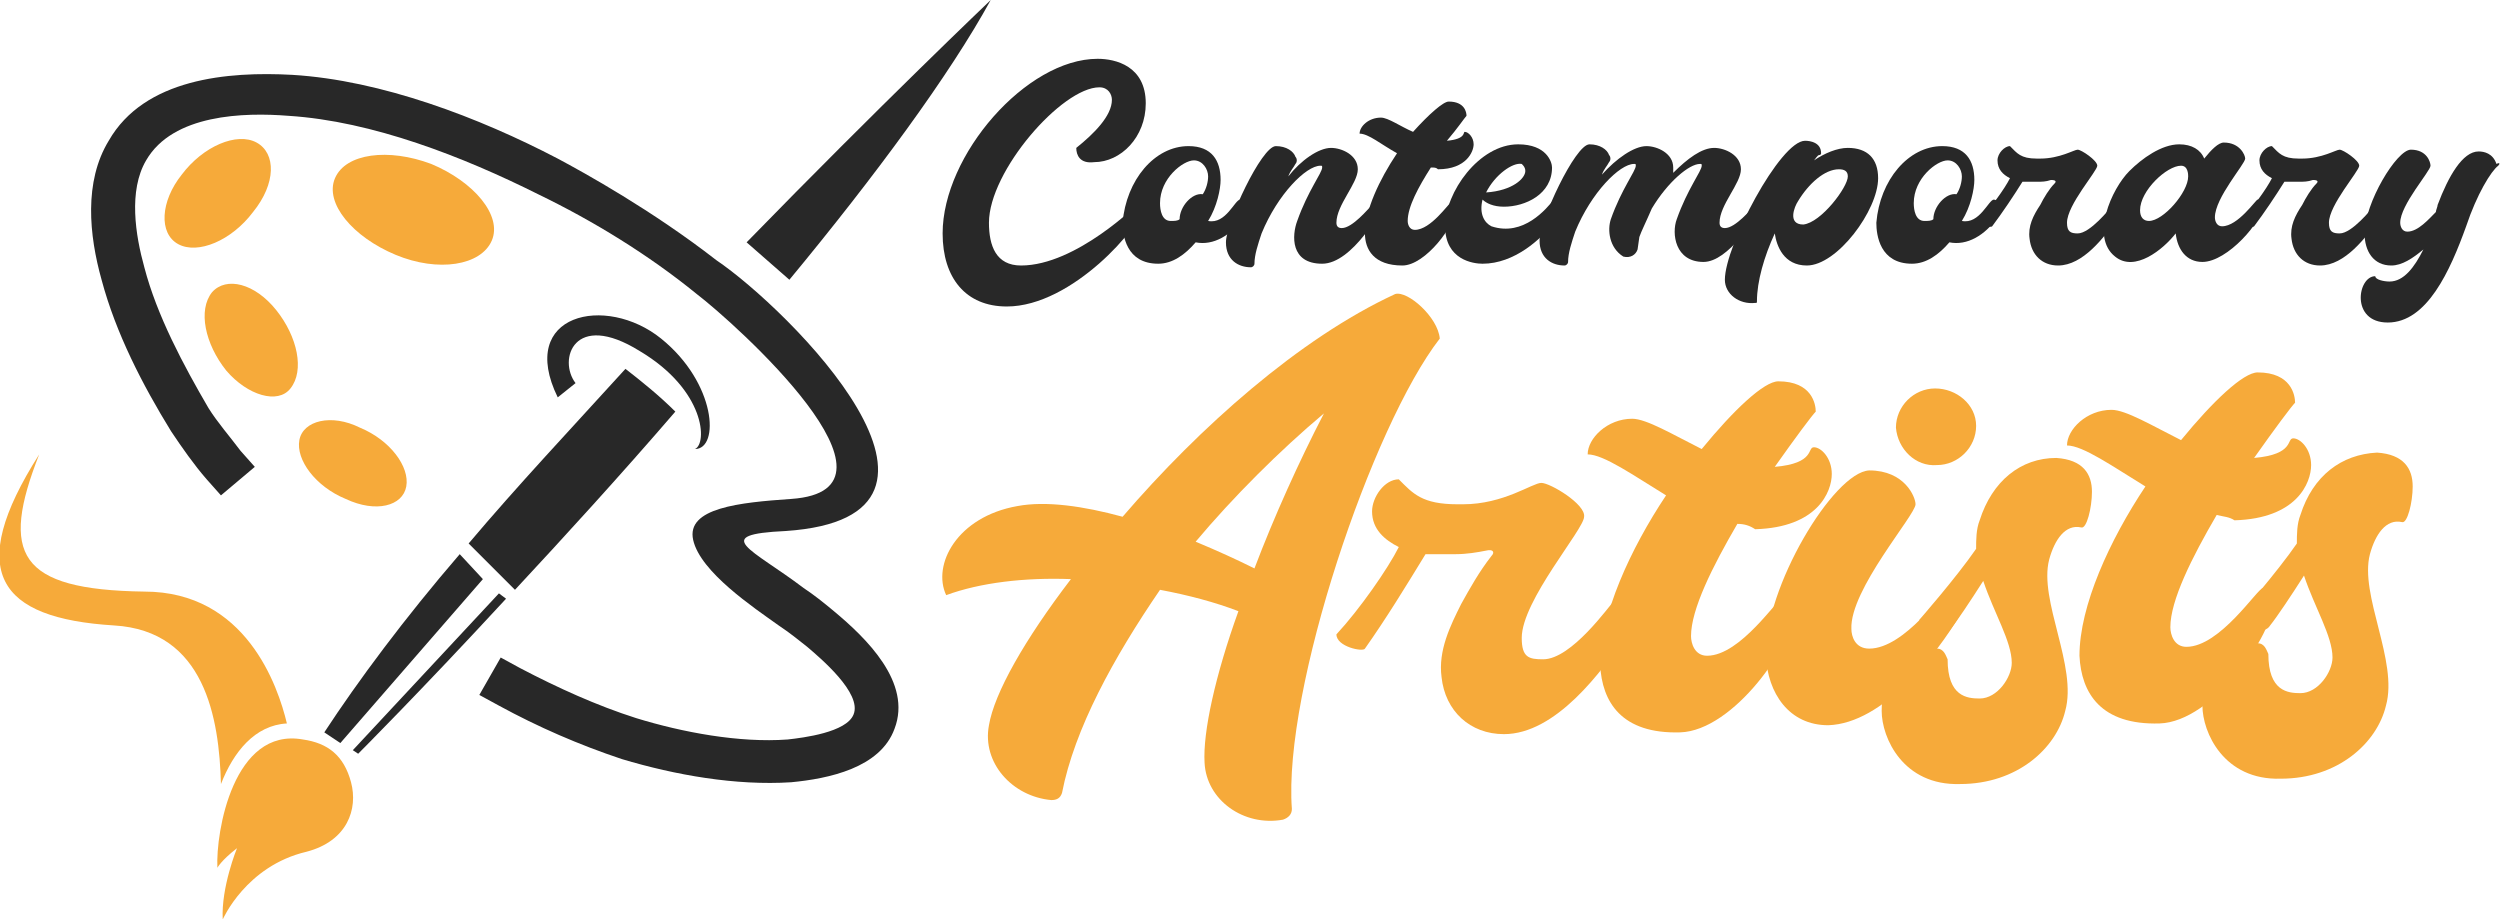 <?xml version="1.0" encoding="utf-8"?>
<!-- Generator: Adobe Illustrator 24.1.0, SVG Export Plug-In . SVG Version: 6.00 Build 0)  -->
<svg version="1.1" id="Calque_1" xmlns="http://www.w3.org/2000/svg" xmlns:xlink="http://www.w3.org/1999/xlink" x="0px" y="0px"
	 width="140.3px" height="51.6px" viewBox="0 0 140.3 51.6" style="enable-background:new 0 0 140.3 51.6;" xml:space="preserve">
<style type="text/css">
	.st0{fill:#282828;}
	.st1{fill:#F6AA3A;}
	.st2{fill-rule:evenodd;clip-rule:evenodd;fill:#282828;}
	.st3{fill-rule:evenodd;clip-rule:evenodd;fill:#F6AA3A;}
</style>
<g>
	<path class="st0" d="M60.4,8.3c1-0.8,2-1.8,2-2.7c0-0.3-0.2-0.7-0.7-0.7c-2.1,0-6.2,4.7-6.2,7.6c0,1.3,0.4,2.4,1.8,2.4
		c3.1,0,6.6-3.5,6.6-3.5s0.2,0,0.2,0.3c0,0.9-3.9,5.5-7.6,5.5c-2.3,0-3.6-1.6-3.6-4.1c0-4.4,4.7-9.8,8.7-9.8c1,0,2.7,0.4,2.7,2.5
		c0,1.9-1.4,3.3-2.9,3.3C60.6,9.2,60.4,8.7,60.4,8.3z"/>
	<path class="st0" d="M69.8,12.2c-0.7,1-1.7,1.6-2.7,1.4c-0.6,0.7-1.3,1.2-2.1,1.2c-1.8,0-2-1.6-2-2.3c0.2-2.4,1.8-4.3,3.7-4.3
		c1.3,0,1.8,0.8,1.8,1.9c0,0.5-0.2,1.5-0.7,2.3c1,0.2,1.5-1.2,1.8-1.2C70.1,11.3,70.1,11.9,69.8,12.2z M67.8,9.9
		c0-0.4-0.3-0.9-0.8-0.9c-0.6,0-1.9,1-1.9,2.4c0,0.4,0.1,1,0.6,1c0.2,0,0.4,0,0.5-0.1c0,0,0,0,0,0c0-0.7,0.7-1.5,1.3-1.4
		C67.7,10.6,67.8,10.2,67.8,9.9z"/>
	<path class="st0" d="M77.6,11.5c0,0.2-1.7,3.3-3.4,3.3c-1.8,0-1.7-1.6-1.4-2.4c0.6-1.7,1.4-2.7,1.4-3c0-0.1,0-0.1-0.1-0.1
		c-0.8,0-2.4,1.6-3.3,3.8c-0.2,0.6-0.4,1.2-0.4,1.7c0,0.1-0.1,0.2-0.2,0.2c-0.7,0-1.4-0.4-1.4-1.4c0-1.1,2-5.4,2.8-5.4
		c0.6,0,1,0.3,1.1,0.6c0.1,0.1,0.1,0.3,0,0.4c-0.1,0.2-0.3,0.4-0.4,0.7C73,9,74,8.3,74.7,8.3c0.6,0,1.5,0.4,1.5,1.2
		c0,0.8-1.2,2-1.2,3c0,0.2,0.1,0.3,0.3,0.3c0.6,0,1.5-1.1,1.7-1.3c0.1-0.1,0.2-0.2,0.3-0.2S77.6,11.4,77.6,11.5z"/>
	<path class="st0" d="M80.3,9.4c-0.7,1.1-1.3,2.2-1.3,3c0,0.2,0.1,0.5,0.4,0.5c0.9,0,1.9-1.5,2-1.5c0.1,0,0.3,0,0.3,0.3
		c0,0.9-1.7,3.2-3,3.2c-1.6,0-2.1-0.9-2.1-1.8c0-1.3,0.8-3,1.8-4.5c-0.9-0.5-1.6-1.1-2.1-1.1c0-0.4,0.5-0.9,1.2-0.9
		c0.4,0,1.1,0.5,1.8,0.8c0.9-1,1.7-1.7,2-1.7c0.9,0,1,0.6,1,0.8c-0.1,0.1-0.5,0.7-1.1,1.4c1.1-0.1,0.9-0.5,1-0.5
		c0.2,0,0.5,0.3,0.5,0.7c0,0.4-0.4,1.4-2,1.4C80.6,9.4,80.5,9.4,80.3,9.4z"/>
	<path class="st0" d="M87.2,12.5c-0.7,0.9-2.2,2.3-4,2.3c-0.5,0-2.1-0.2-2.1-2.1s1.9-4.6,4.1-4.6c1.6,0,1.9,1,1.9,1.3
		c0,1.5-1.5,2.2-2.7,2.2c-0.6,0-1-0.2-1.2-0.4c-0.2,0.8,0.1,1.3,0.5,1.5c1.8,0.6,3.1-1,3.5-1.5C87.4,11.2,87.5,12.1,87.2,12.5z
		 M83.4,10.8c1.5-0.1,2.2-0.8,2.2-1.2c0-0.2-0.1-0.3-0.2-0.4C84.9,9.1,83.9,9.8,83.4,10.8C83.4,10.8,83.4,10.8,83.4,10.8z"/>
	<path class="st0" d="M98.9,11.7c-0.4,0.5-1.9,3-3.3,3c-1.6,0-1.8-1.6-1.5-2.4c0.6-1.7,1.4-2.7,1.4-3c0-0.1,0-0.1-0.1-0.1
		c-0.6,0-1.8,1-2.7,2.5c-0.3,0.7-0.6,1.3-0.7,1.6l-0.1,0.7c-0.1,0.3-0.4,0.5-0.8,0.4c-0.8-0.5-0.9-1.5-0.7-2.1
		c0.6-1.7,1.4-2.7,1.4-3c0-0.1,0-0.1-0.1-0.1c-0.8,0-2.4,1.6-3.3,3.8c-0.2,0.6-0.4,1.2-0.4,1.7c0,0.1-0.1,0.2-0.2,0.2
		c-0.7,0-1.4-0.4-1.4-1.4c0-1.1,2-5.4,2.8-5.4c0.6,0,1,0.3,1.1,0.6c0.1,0.1,0.1,0.3,0,0.4c-0.1,0.2-0.3,0.4-0.4,0.7
		c0.8-0.9,1.8-1.6,2.5-1.6c0.6,0,1.5,0.4,1.5,1.2c0,0.1,0,0.2,0,0.3c0.8-0.8,1.6-1.4,2.3-1.4c0.6,0,1.5,0.4,1.5,1.2
		c0,0.8-1.2,2-1.2,3c0,0.2,0.1,0.3,0.3,0.3c0.6,0,1.5-1.1,1.7-1.3c0.1-0.1,0.2-0.2,0.3-0.2C98.8,11.2,99,11.6,98.9,11.7z"/>
	<path class="st0" d="M105.4,10c0,1.8-2.3,4.9-4,4.9c-1.3,0-1.7-1.1-1.8-1.8c-0.6,1.3-1,2.7-1,3.8c0,0.1,0,0.1-0.1,0.1
		c-0.9,0.1-1.7-0.5-1.7-1.3c0-1.9,3.1-7.8,4.5-7.8c0.3,0,0.9,0.1,0.9,0.7c0,0,0,0.1-0.1,0.1c-0.1,0-0.2,0.2-0.3,0.3
		c0.6-0.4,1.3-0.7,1.9-0.7C104.8,8.3,105.4,8.9,105.4,10z M103.7,9.9c0-0.3-0.2-0.4-0.5-0.4c-0.8,0-1.7,0.8-2.3,1.8
		c-0.2,0.3-0.6,1.3,0.3,1.3C102.2,12.5,103.7,10.5,103.7,9.9z"/>
	<path class="st0" d="M112.1,12.2c-0.7,1-1.7,1.6-2.7,1.4c-0.6,0.7-1.3,1.2-2.1,1.2c-1.8,0-2-1.6-2-2.3c0.2-2.4,1.8-4.3,3.7-4.3
		c1.3,0,1.8,0.8,1.8,1.9c0,0.5-0.2,1.5-0.7,2.3c1,0.2,1.5-1.2,1.8-1.2C112.4,11.3,112.4,11.9,112.1,12.2z M110.1,9.9
		c0-0.4-0.3-0.9-0.8-0.9c-0.6,0-1.9,1-1.9,2.4c0,0.4,0.1,1,0.6,1c0.2,0,0.4,0,0.5-0.1c0,0,0,0,0,0c0-0.7,0.7-1.5,1.3-1.4
		C110,10.6,110.1,10.2,110.1,9.9z"/>
	<path class="st0" d="M118.8,12.3c-0.7,1-1.9,2.6-3.3,2.6c-0.9,0-1.5-0.6-1.6-1.5c-0.1-0.7,0.2-1.3,0.6-1.9c0.2-0.4,0.5-0.9,0.8-1.2
		c0.1-0.1,0.1-0.2-0.2-0.2c-0.3,0.1-0.5,0.1-0.8,0.1c-0.3,0-0.5,0-0.8,0c-0.5,0.8-1.1,1.7-1.7,2.5c-0.1,0.1-0.7-0.1-0.7-0.4
		c0.6-0.6,1.4-1.7,1.7-2.3c-0.4-0.2-0.7-0.5-0.7-1c0-0.4,0.4-0.8,0.7-0.8c0.4,0.4,0.6,0.7,1.5,0.7c0.1,0,0.1,0,0.2,0
		c1.1,0,1.9-0.5,2.1-0.5c0.2,0,1.1,0.6,1.1,0.9c0,0.3-1.7,2.2-1.7,3.2c0,0.5,0.2,0.6,0.6,0.6c0.7,0,1.8-1.4,1.9-1.5
		C118.8,11.4,118.9,12.1,118.8,12.3z"/>
	<path class="st0" d="M127,11.5c0,0.9-2,3.2-3.4,3.2c-0.9,0-1.4-0.7-1.5-1.6c-0.7,0.9-2.3,2.2-3.4,1.3c-1.4-1.1-0.2-3.8,0.8-4.8
		c0.7-0.7,1.8-1.5,2.8-1.5c0.7,0,1.2,0.3,1.4,0.8c0.4-0.5,0.8-0.9,1.1-0.9c0.9,0,1.2,0.7,1.2,0.9c0,0.3-1.7,2.2-1.7,3.3
		c0,0.2,0.1,0.5,0.4,0.5c0.9,0,1.9-1.5,2-1.5C126.9,11.2,127,11.3,127,11.5z M122.8,9.9c0-0.1,0-0.6-0.4-0.6c-0.8,0-2.3,1.4-2.3,2.5
		c0,0.4,0.2,0.6,0.5,0.6C121.4,12.4,122.8,10.8,122.8,9.9z"/>
	<path class="st0" d="M133.5,12.3c-0.7,1-1.9,2.6-3.3,2.6c-0.9,0-1.5-0.6-1.6-1.5c-0.1-0.7,0.2-1.3,0.6-1.9c0.2-0.4,0.5-0.9,0.8-1.2
		c0.1-0.1,0.1-0.2-0.2-0.2c-0.3,0.1-0.5,0.1-0.8,0.1c-0.3,0-0.5,0-0.8,0c-0.5,0.8-1.1,1.7-1.7,2.5c-0.1,0.1-0.7-0.1-0.7-0.4
		c0.6-0.6,1.4-1.7,1.7-2.3c-0.4-0.2-0.7-0.5-0.7-1c0-0.4,0.4-0.8,0.7-0.8c0.4,0.4,0.6,0.7,1.5,0.7c0.1,0,0.1,0,0.2,0
		c1.1,0,1.9-0.5,2.1-0.5c0.2,0,1.1,0.6,1.1,0.9c0,0.3-1.7,2.2-1.7,3.2c0,0.5,0.2,0.6,0.6,0.6c0.7,0,1.8-1.4,1.9-1.5
		C133.6,11.4,133.6,12.1,133.5,12.3z"/>
	<path class="st0" d="M140.2,9.3c-0.4,0.3-1.2,1.6-1.8,3.4c-0.9,2.5-2.2,5.4-4.4,5.4c-2.1,0-1.7-2.6-0.7-2.6c0,0.2,0.5,0.3,0.8,0.3
		c0.8,0,1.4-0.8,1.9-1.8c-0.6,0.5-1.2,0.9-1.8,0.9c-1,0-1.5-0.8-1.5-1.8c0-1.7,1.8-4.7,2.6-4.7c0.9,0,1.1,0.7,1.1,0.9
		c0,0.3-1.7,2.2-1.7,3.2c0,0.2,0.1,0.5,0.4,0.5c0.6,0,1.2-0.7,1.6-1.1c0-0.1,0.1-0.3,0.1-0.4c0.6-1.6,1.4-3,2.3-3
		c0.3,0,0.8,0.1,1,0.7C140.3,9.1,140.3,9.2,140.2,9.3z"/>
</g>
<g>
	<path class="st1" d="M80.8,19C77,23.9,72,38.7,72.5,45.4c0,0.3-0.2,0.5-0.5,0.6c-2.2,0.4-4.3-1.1-4.4-3.2c-0.1-1.7,0.6-4.9,1.9-8.5
		c-1.3-0.5-2.8-0.9-4.4-1.2c-2.6,3.8-4.8,7.8-5.5,11.4c-0.1,0.3-0.3,0.4-0.6,0.4c-2.2-0.2-3.9-2.1-3.5-4.2c0.3-1.8,2-4.8,4.6-8.2
		c-2.6-0.1-5.1,0.2-7,0.9c-0.8-1.7,0.6-4.4,4-5c1.6-0.3,3.7,0,5.9,0.6c4.3-5,9.9-10,15.3-12.5C79,16.3,80.7,17.8,80.8,19z
		 M74.3,23.2c-2.5,2.1-5.1,4.7-7.2,7.2c1.2,0.5,2.3,1,3.3,1.5C71.5,29,72.9,25.9,74.3,23.2z"/>
	<path class="st1" d="M91.3,35.6c-1.4,2.1-4,5.6-6.9,5.6c-1.9,0-3.3-1.3-3.5-3.2c-0.2-1.5,0.5-2.9,1.1-4.1c0.5-0.9,1-1.8,1.7-2.7
		c0.2-0.2,0.1-0.4-0.3-0.3c-0.5,0.1-1.1,0.2-1.7,0.2c-0.6,0-1.1,0-1.7,0c-1.1,1.8-2.2,3.6-3.4,5.3c-0.1,0.2-1.6-0.1-1.6-0.8
		c1.3-1.4,2.9-3.7,3.5-4.9c-0.8-0.4-1.5-1-1.5-2c0-0.8,0.7-1.8,1.5-1.8c0.8,0.8,1.3,1.4,3.3,1.4c0.1,0,0.2,0,0.3,0
		c2.3,0,3.9-1.2,4.4-1.2c0.5,0,2.5,1.2,2.4,1.9c0,0.7-3.5,4.7-3.5,6.8c0,1.1,0.4,1.2,1.2,1.2c1.6,0,3.7-3,4-3.3
		C91.4,33.7,91.6,35.2,91.3,35.6z"/>
	<path class="st1" d="M97.5,29.4c-1.4,2.4-2.6,4.8-2.6,6.3c0,0.4,0.2,1.1,0.9,1.1c1.9,0,4-3.3,4.3-3.3c0.2,0,0.6,0.1,0.6,0.7
		c0,1.9-3.4,6.8-6.4,6.9c-3.3,0.1-4.4-1.7-4.5-3.8c0-2.8,1.7-6.5,3.7-9.5c-1.8-1.1-3.5-2.3-4.4-2.3c0-0.9,1.1-2,2.5-2
		c0.8,0,2.3,0.9,3.9,1.7c1.8-2.2,3.5-3.8,4.3-3.8c1.9,0,2.1,1.3,2.1,1.7c-0.2,0.2-1.1,1.4-2.3,3.1c2.3-0.2,1.8-1.1,2.2-1.1
		c0.4,0,1,0.6,1,1.5c0,1-0.8,3-4.3,3.1C98.2,29.5,97.9,29.4,97.5,29.4z"/>
	<path class="st1" d="M110,34.5c-1.3,2.2-4.3,6.1-7.4,6.2c-2.2,0-3.4-1.8-3.5-3.9c-0.1-3.8,3.8-10.3,5.8-10.4c2,0,2.6,1.5,2.6,1.9
		c0,0.6-3.7,4.8-3.6,7c0,0.4,0.2,1.1,1,1.1c2,0,4.2-3.3,4.4-3.3C109.6,33,110.3,34,110,34.5z M106.4,24c0-1.2,1-2.2,2.2-2.2
		c1.2,0,2.3,0.9,2.3,2.1c0,1.2-1,2.2-2.2,2.2C107.5,26.2,106.5,25.2,106.4,24z"/>
	<path class="st1" d="M117.4,27.6c0,0.9-0.3,2.1-0.6,2c-0.9-0.2-1.5,0.7-1.8,1.8c-0.6,2.3,1.6,6,0.9,8.5c-0.5,2.1-2.7,4.1-5.9,4.1
		c-3.2,0.1-4.4-2.6-4.4-4.1c0-2.9,2-3.5,3.1-3.5c0.4,0,0.5,0.4,0.6,0.6c0,2.1,1.1,2.2,1.8,2.2c1,0,1.8-1.2,1.8-2
		c0-1.2-1-2.8-1.6-4.6c-0.7,1.1-1.5,2.3-1.9,2.8c-0.5,0.8-1.7-0.6-1.7-0.6s2.1-2.4,3.2-4c0-0.5,0-1.1,0.2-1.6
		c0.7-2.2,2.3-3.5,4.3-3.5C116.9,25.8,117.4,26.6,117.4,27.6z"/>
	<path class="st1" d="M124.4,28.9c-1.4,2.4-2.6,4.8-2.6,6.3c0,0.4,0.2,1.1,0.9,1.1c1.9,0,4-3.3,4.3-3.3c0.2,0,0.6,0.1,0.6,0.7
		c0,1.9-3.4,6.8-6.4,6.9c-3.3,0.1-4.4-1.7-4.5-3.8c0-2.8,1.7-6.5,3.7-9.5c-1.8-1.1-3.5-2.3-4.4-2.3c0-0.9,1.1-2,2.5-2
		c0.8,0,2.3,0.9,3.9,1.7c1.8-2.2,3.5-3.8,4.3-3.8c1.9,0,2.1,1.3,2.1,1.7c-0.2,0.2-1.1,1.4-2.3,3.1c2.3-0.2,1.8-1.1,2.2-1.1
		c0.4,0,1,0.6,1,1.5c0,1-0.8,3-4.3,3.1C125.1,29,124.8,29,124.4,28.9z"/>
	<path class="st1" d="M135.4,27.3c0,0.9-0.3,2.1-0.6,2c-0.9-0.2-1.5,0.7-1.8,1.8c-0.6,2.3,1.6,6,0.9,8.5c-0.5,2.1-2.7,4.1-5.9,4.1
		c-3.2,0.1-4.4-2.6-4.4-4.1c0-2.9,2-3.5,3.1-3.5c0.4,0,0.5,0.4,0.6,0.6c0,2.1,1.1,2.2,1.8,2.2c1,0,1.8-1.2,1.8-2
		c0-1.2-1-2.8-1.6-4.6c-0.7,1.1-1.5,2.3-1.9,2.8c-0.5,0.8-1.7-0.6-1.7-0.6s2.1-2.4,3.2-4c0-0.5,0-1.1,0.2-1.6
		c0.7-2.2,2.3-3.4,4.3-3.5C134.9,25.5,135.4,26.3,135.4,27.3z"/>
</g>
<g>
	<path class="st2" d="M35.1,20.7c-3,3.3-6.1,6.6-8.8,9.8l2.6,2.6c2.7-2.9,5.9-6.4,9-10C37,22.2,36,21.4,35.1,20.7 M55.6,0
		c0,0-6.2,5.9-13.7,13.6c0.8,0.7,1.6,1.4,2.4,2.1C49.1,9.9,53.3,4.2,55.6,0z"/>
	<path class="st2" d="M25.8,31.1c-3.1,3.6-5.7,7.1-7.6,10l0.9,0.6h0l8-9.2L25.8,31.1C25.8,31.1,25.8,31.1,25.8,31.1"/>
	<path class="st2" d="M19.8,42.1l0.3,0.2c0,0,3.5-3.5,8.3-8.7L28,33.3L19.8,42.1z"/>
	<path class="st3" d="M19.7,43.9c0.4,1.5-0.2,3.3-2.5,3.9c-3.4,0.8-4.7,3.8-4.7,3.8c-0.1-1.8,0.8-4,0.8-4c-0.9,0.7-1.1,1.1-1.1,1.1
		c-0.1-2,0.9-7.9,4.8-7.2C18.4,41.7,19.3,42.4,19.7,43.9"/>
	<path class="st3" d="M2.2,25.5c-4.2,6.6-2.3,9.2,4.2,9.6c5.1,0.3,5.9,5.2,6,8.9c0.7-1.8,1.9-3.3,3.7-3.4c-0.5-2.1-2.3-7.4-8-7.4
		C1,33.1,0,31.1,2.2,25.5"/>
	<path class="st2" d="M45.1,33c0.6,0.4,1.1,0.8,1.7,1.3c1.8,1.5,4.4,4,3.4,6.6c-0.8,2.2-3.7,2.8-5.8,3c-3.1,0.2-6.5-0.4-9.5-1.3
		c-2.4-0.8-4.7-1.8-6.9-3l-1.1-0.6l1.2-2.1l1.1,0.6c2.1,1.1,4.3,2.1,6.5,2.8c2.6,0.8,5.8,1.4,8.5,1.2c0.9-0.1,3.3-0.4,3.7-1.4
		c0.5-1.2-1.9-3.2-2.6-3.8c-0.5-0.4-1-0.8-1.6-1.2c-1.4-1-4.4-3-4.8-4.8c-0.4-1.8,2.6-2.1,5.5-2.3c7.3-0.5-3.2-9.9-5.3-11.5
		c-2.7-2.2-5.8-4.1-8.9-5.6c-4.2-2.1-9.3-4.1-14-4.4c-2.5-0.2-6.5-0.1-8,2.5c-1,1.7-0.6,4.2-0.1,6c0.7,2.7,2.2,5.5,3.6,7.9
		c0.5,0.8,1.2,1.6,1.8,2.4l0.8,0.9l-1.9,1.6l-0.8-0.9c-0.7-0.8-1.4-1.8-2-2.7c-1.6-2.6-3.1-5.5-3.9-8.5c-0.7-2.5-1-5.5,0.4-7.8
		c2-3.5,6.7-3.9,10.3-3.7c5,0.3,10.5,2.4,14.9,4.7c1.5,0.8,5.3,2.9,8.9,5.7C44.2,17.3,56,29,44.1,29.8C39.8,30,42.2,30.8,45.1,33"/>
	<path class="st3" d="M24.2,9.2c2.4,1,4,2.9,3.4,4.3c-0.6,1.4-3,1.8-5.4,0.8c-2.4-1-4-2.9-3.4-4.3C19.4,8.6,21.8,8.3,24.2,9.2"/>
	<path class="st3" d="M10.2,9.8c1.2-1.6,3.1-2.4,4.2-1.8c1.1,0.6,1.1,2.3-0.2,3.9c-1.2,1.6-3.1,2.4-4.2,1.8
		C8.9,13.1,9,11.3,10.2,9.8"/>
	<path class="st3" d="M12.7,20.8c-1.2-1.5-1.6-3.4-0.8-4.4c0.8-0.9,2.4-0.5,3.6,1c1.2,1.5,1.6,3.4,0.8,4.4
		C15.6,22.7,13.9,22.2,12.7,20.8"/>
	<path class="st3" d="M19.4,28c-1.7-0.7-2.8-2.2-2.6-3.3c0.2-1.1,1.8-1.5,3.4-0.7c1.7,0.7,2.8,2.2,2.6,3.3
		C22.6,28.4,21.1,28.8,19.4,28"/>
	<path class="st2" d="M31.3,22.3l1-0.8c-1-1.3-0.1-4.1,3.6-1.8c3.7,2.2,3.8,5.2,3.1,5.5c1.4,0,1.2-3.7-1.9-6.2
		C34,16.5,29,17.6,31.3,22.3"/>
</g>
</svg>
